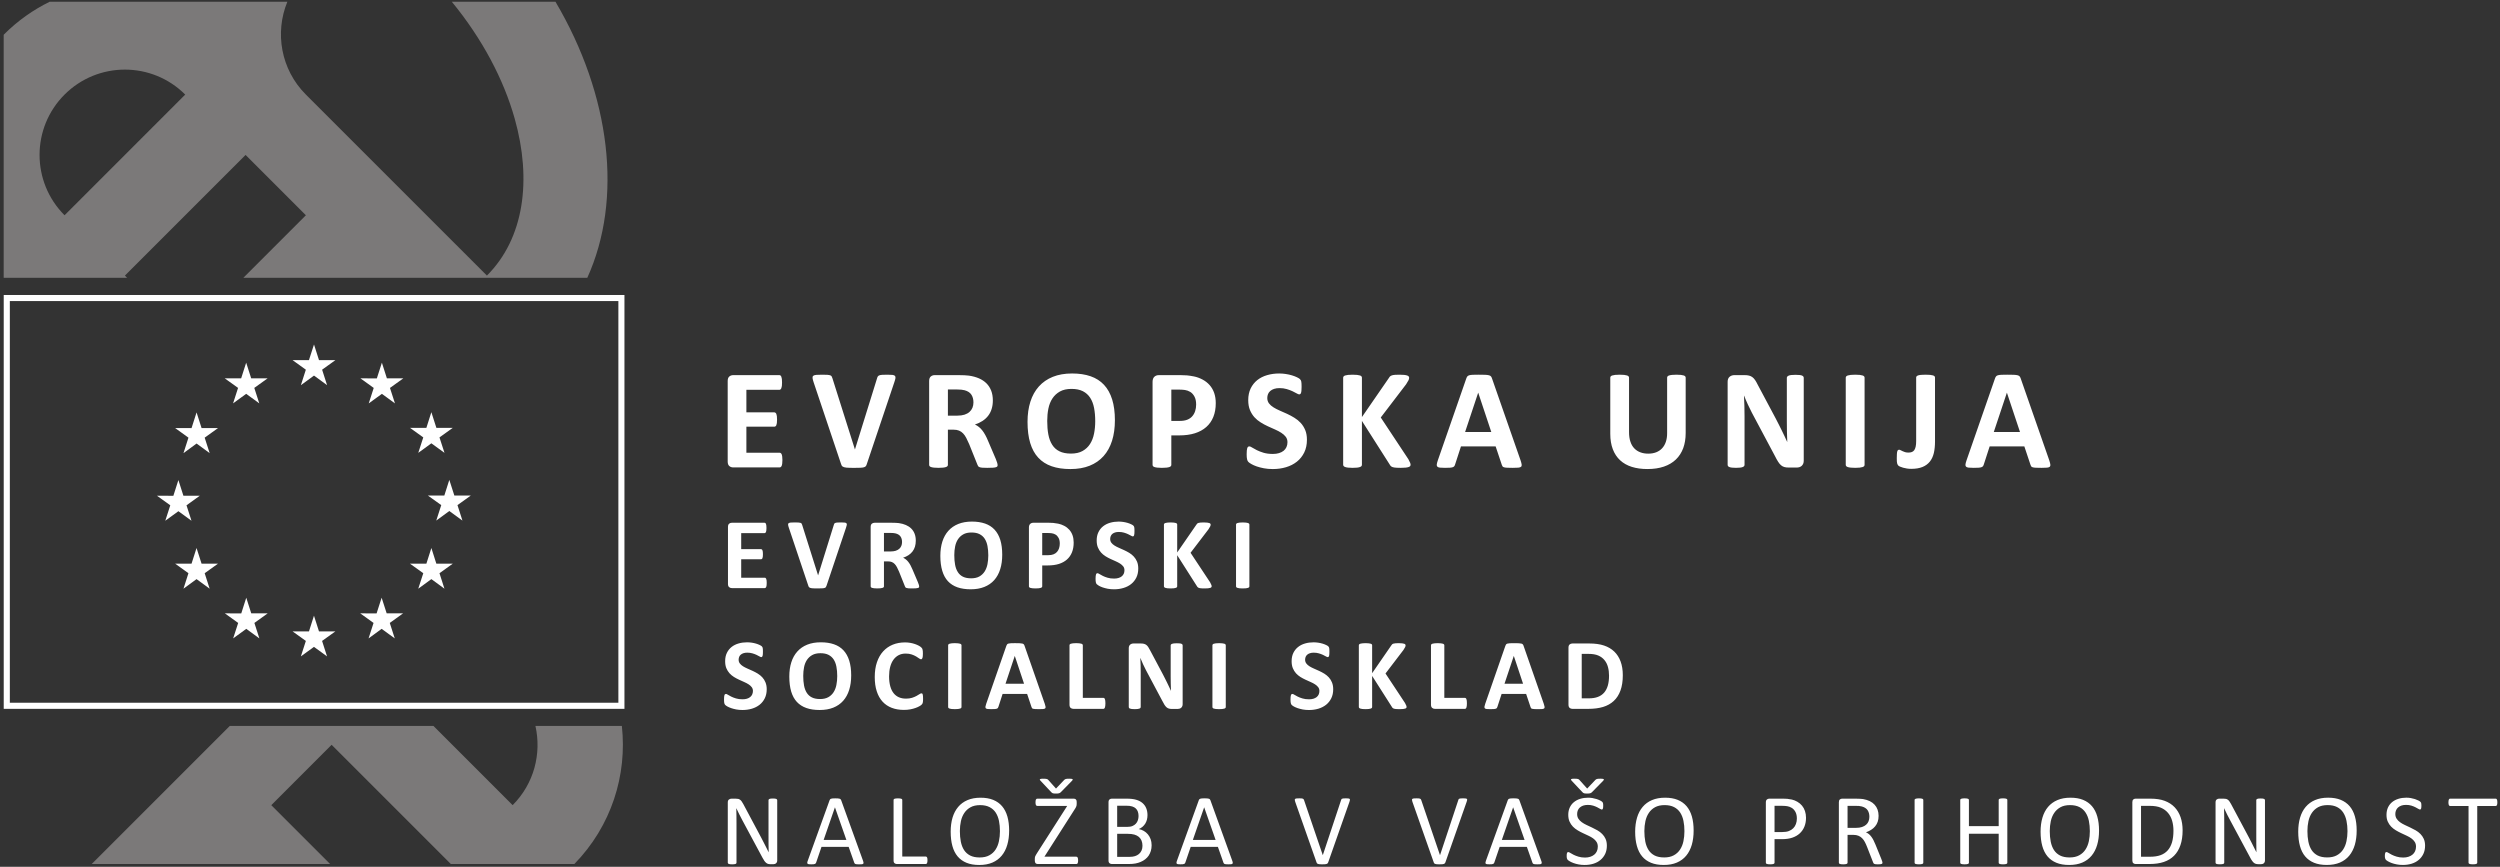 <?xml version="1.0" encoding="UTF-8"?>
<svg xmlns="http://www.w3.org/2000/svg" height="95" viewBox="0 0 72.496 25.135" width="274">
  <rect x="0" y="0" width="72.496" height="25.135" fill="#333333" stroke="none"/>
  <g transform="translate(-63.206 -196.558)">
    <g fill="#fff">
      <path d="m0 0 1.078.787 1.074-.787-.408 1.271 1.092.786h-1.348l-.41 1.285-.416-1.285h-1.346l1.092-.786z" transform="matrix(.353 0 0 -.353 71.931 207.727)"></path>
      <path d="m0 0 1.076.785 1.076-.785-.41 1.271 1.094.785h-1.348l-.412 1.288-.412-1.288h-1.35l1.096-.785z" transform="matrix(.353 0 0 -.353 69.965 208.255)"></path>
      <path d="m0 0-.412-1.289-1.346.002 1.092-.787-.408-1.27 1.074.788 1.076-.788-.41 1.27 1.096.787h-1.35z" transform="matrix(.353 0 0 -.353 68.906 208.517)"></path>
      <path d="m0 0 1.076-.784-.41 1.269 1.092.786h-1.346l-.412 1.288-.412-1.292-1.348.004 1.094-.786-.41-1.269z" transform="matrix(.353 0 0 -.353 68.379 211.382)"></path>
      <path d="m0 0-.412 1.286-.412-1.287-1.346.001 1.092-.785-.408-1.273 1.074.788 1.076-.788-.408 1.273 1.094.785z" transform="matrix(.353 0 0 -.353 69.051 212.903)"></path>
      <path d="m0 0-.41 1.284-.41-1.287-1.348.003 1.094-.787-.412-1.271 1.076.787 1.078-.787-.41 1.271 1.092.787z" transform="matrix(.353 0 0 -.353 70.492 214.344)"></path>
      <path d="m0 0-.412 1.289-.41-1.289h-1.348l1.092-.784-.41-1.27 1.076.783 1.074-.783-.408 1.27 1.094.784z" transform="matrix(.353 0 0 -.353 72.456 214.867)"></path>
      <path d="m0 0-.414 1.284-.414-1.287-1.344.003 1.094-.787-.41-1.271 1.074.787 1.078-.787-.41 1.271 1.094.787z" transform="matrix(.353 0 0 -.353 74.419 214.344)"></path>
      <path d="m0 0-.408 1.286-.41-1.287-1.35.001 1.096-.785-.414-1.273 1.078.788 1.074-.788-.408 1.273 1.094.785z" transform="matrix(.353 0 0 -.353 75.859 212.903)"></path>
      <path d="m0 0h-1.35l-.414 1.288-.41-1.289-1.349.001 1.097-.785-.41-1.271 1.072.786 1.078-.786-.408 1.271z" transform="matrix(.353 0 0 -.353 76.858 210.928)"></path>
      <path d="m0 0 1.076.784 1.078-.784-.412 1.27 1.094.785h-1.348l-.412 1.287-.41-1.29-1.348.003 1.094-.785z" transform="matrix(.353 0 0 -.353 75.335 209.69)"></path>
      <path d="m0 0-.414-1.29-1.348.003 1.092-.787-.41-1.27 1.08.784 1.074-.784-.41 1.27 1.096.787h-1.348z" transform="matrix(.353 0 0 -.353 74.28 207.075)"></path>
    </g>
    <path d="m0 0c-2.738 2.737-2.738 7.176 0 9.913s7.176 2.737 9.912 0zm36.975 7.951c1.431-5.068.771-9.858-2.278-12.907l-14.879 14.877c-2.054 2.061-2.558 5.084-1.515 7.619h-19.524c-1.349-.661-2.615-1.548-3.738-2.67-.014-.015-.025-.03-.041-.045v-19.962h10.139l-.182.18 9.914 9.913 4.955-4.956-5.137-5.137h28.254c2.936 6.464 1.928 14.983-2.615 22.677h-8.515c2.511-3.058 4.257-6.378 5.162-9.589" fill="#7b7979" transform="matrix(.353 0 0 -.353 65.078 202.8)"></path>
    <path d="m0 0h19.582l-4.832 4.833 4.955 4.958 9.791-9.791h10.152c3.047 3.12 4.346 7.307 3.901 11.339h-7.1c.512-2.268-.107-4.74-1.873-6.505l-6.504 6.505h-16.732z" fill="#7b7979" transform="matrix(.353 0 0 -.353 65.866 221.612)"></path>
    <path d="m0 0c0 .019-.006.037-.02.054-.009.016-.029.031-.054.044-.028.011-.063.02-.112.027-.046.005-.101.008-.166.008-.072 0-.13-.003-.177-.008-.045-.007-.082-.016-.108-.027-.029-.013-.049-.028-.06-.044-.012-.017-.018-.035-.018-.054v-2.914c0-.219.002-.446.002-.683.002-.236.006-.465.012-.682h-.006c-.064.13-.129.258-.193.387-.067.129-.133.259-.2.393-.066.133-.136.268-.209.404-.07.138-.146.278-.224.421l-1.258 2.359c-.047.085-.09.157-.131.212-.041.058-.084.102-.129.133-.045.033-.095.056-.15.07-.055.012-.125.019-.207.019h-.352c-.074 0-.142-.022-.205-.069-.064-.047-.096-.126-.096-.238v-4.955c0-.019.008-.038.018-.055.012-.019.031-.032.057-.042.027-.01.062-.019.109-.026.045-.006.102-.009.172-.009s.127.003.174.009c.045.007.08.016.109.026.027.01.047.023.059.042.011.017.017.036.017.055v3.242c0 .205-.002.411-.004.619-.004.207-.007.41-.013.609h.008c.076-.163.156-.331.244-.505.086-.173.173-.338.257-.496l1.641-3.054c.055-.107.108-.197.158-.265.051-.07.1-.124.151-.164.049-.04.103-.069.158-.083.057-.016.121-.024.197-.024h.235c.037 0 .074.006.111.018.037.011.072.028.101.054.03.025.055.056.073.094.019.039.029.086.029.142zm5.254-.009c-.01.03-.025.057-.045.076-.02.022-.047.037-.082.048-.037.012-.084.02-.143.024-.058.004-.13.006-.22.006-.082 0-.151-.002-.205-.006-.053-.004-.098-.012-.133-.024-.033-.011-.061-.025-.078-.045-.018-.019-.034-.045-.043-.074l-1.801-4.989c-.024-.062-.035-.111-.037-.148 0-.038.01-.065.029-.085.022-.019.057-.033.108-.04.052-.006.117-.009.197-.009.078 0 .14.003.189.007.049.006.086.016.112.028.027.012.046.028.06.046.014.017.026.039.035.063l.44 1.291h2.232l.461-1.306c.01-.026.022-.046.035-.063.012-.017.031-.03.059-.039.025-.011.064-.018.115-.022.051-.003.119-.005.205-.005s.154.003.207.007c.051.006.086.019.11.039.021.019.031.046.031.084-.002.038-.014.086-.037.148zm.428-3.262h-1.868l.926 2.676h.004zm6.654-1.528c-.006.039-.014.07-.027.095-.012.022-.028.041-.045.053-.018.012-.039.018-.065.018h-1.926v4.645c0 .022-.005.042-.017.058-.01.017-.029.03-.057.039-.029.01-.064.019-.111.026-.045.007-.104.01-.172.01-.066 0-.123-.003-.17-.01s-.084-.016-.111-.026c-.03-.009-.047-.022-.059-.039-.012-.016-.017-.036-.017-.058v-4.972c0-.108.029-.184.086-.227.056-.042.117-.063.181-.063h2.373c.026 0 .047.006.065.018.017.012.033.032.045.058.013.027.021.059.027.096s.008.084.008.139c0 .054-.002.102-.008.14m6.574 3.451c-.097.336-.242.619-.437.848-.196.228-.438.401-.733.521-.293.119-.638.177-1.033.177-.41 0-.768-.065-1.074-.196-.307-.131-.565-.318-.768-.561-.205-.242-.359-.536-.463-.881-.101-.346-.152-.732-.152-1.155 0-.442.047-.834.141-1.175.093-.339.238-.625.429-.854.194-.23.436-.404.731-.525s.644-.18 1.049-.18c.408 0 .767.065 1.074.196.306.132.562.32.765.565.204.245.358.542.459.89.104.349.155.74.155 1.175s-.049.819-.143 1.155m-.697-2.03c-.055-.262-.147-.49-.277-.687-.129-.199-.301-.355-.514-.471-.213-.117-.475-.175-.787-.175-.317 0-.578.054-.785.159-.209.108-.375.257-.5.448-.125.194-.213.422-.266.688s-.078.556-.078.872c0 .284.027.557.084.815.056.258.152.485.283.678.131.195.301.35.512.466.209.115.469.174.779.174.309 0 .568-.055.777-.162.211-.109.379-.258.506-.45.125-.193.215-.419.27-.681.053-.262.08-.544.08-.849 0-.291-.027-.565-.084-.825m6.469-1.342c-.026.047-.061.072-.108.072h-2.623l2.465 3.859c.039.056.068.103.092.145.025.041.043.081.056.117.014.036.024.071.03.105s.008.074.008.118v.162c0 .088-.022.155-.065.198s-.101.063-.176.063h-2.988c-.027 0-.051-.005-.07-.015-.02-.011-.035-.03-.049-.054-.012-.026-.022-.058-.027-.097-.004-.037-.008-.085-.008-.141 0-.049.004-.092.008-.13.005-.037.015-.068.027-.091.014-.024.029-.041.049-.052.019-.012.043-.017.07-.017h2.449l-2.478-3.876c-.035-.058-.067-.108-.092-.152-.025-.043-.043-.081-.059-.115-.013-.035-.021-.068-.025-.099-.004-.029-.006-.063-.006-.099v-.154c0-.096.022-.168.065-.212.044-.044.103-.065.175-.065h3.172c.024 0 .045.005.063.016.019.01.033.029.047.053.011.026.021.057.027.095.004.036.008.082.008.135 0 .106-.014.184-.037.231m-1.637 5.264c.041.002.076.009.105.018.032.009.059.022.084.038.026.014.049.035.071.059l.925.943c.022.025.038.047.043.069.008.019.004.037-.009.049-.014.012-.041.021-.082.029-.039.007-.092.011-.159.011-.074 0-.136-.002-.187-.004-.049-.003-.09-.009-.123-.018-.031-.008-.059-.019-.082-.035-.024-.015-.045-.033-.065-.056l-.664-.698-.638.715c-.018.014-.034.027-.051.042-.016.014-.039.023-.07.03-.03.007-.071.013-.122.018-.048.004-.115.006-.197.006-.062 0-.111-.003-.15-.009-.039-.005-.067-.015-.082-.027-.018-.012-.024-.03-.018-.049.006-.022.022-.045.047-.073l.887-.943c.025-.024.049-.046.068-.061.022-.017.047-.03.074-.038.03-.008.065-.014.104-.016.037-.003.086-.004.144-.004.059 0 .108.001.147.004m7.631-3.752c-.057.151-.131.284-.227.397-.095.115-.207.207-.334.281s-.265.124-.412.152c.117.05.221.112.311.19.088.078.164.166.224.263.059.099.104.206.135.322.029.117.045.239.045.366 0 .213-.035.404-.105.573-.069.169-.172.31-.309.427s-.307.205-.512.265c-.205.062-.469.091-.789.091h-1.221c-.062 0-.123-.02-.179-.063-.057-.043-.086-.119-.086-.226v-4.79c0-.108.029-.184.086-.227.056-.042.117-.063.179-.063h1.405c.201 0 .381.014.537.043.156.028.303.072.439.131.137.057.26.13.369.216.11.086.204.184.282.298.076.114.136.242.179.384.043.143.065.299.065.468 0 .182-.028.35-.082.502m-1.045 1.562c-.035-.11-.088-.205-.164-.287-.074-.082-.168-.146-.281-.194-.114-.05-.262-.073-.446-.073h-.812v1.739h.736c.205 0 .369-.019.494-.059.123-.039.225-.094.301-.168.078-.073.135-.162.17-.267.037-.106.055-.223.055-.353 0-.117-.018-.228-.053-.338m.297-2.5c-.053-.115-.125-.208-.217-.286-.092-.076-.199-.132-.322-.172-.121-.039-.264-.057-.426-.057h-1.035v1.892h.853c.223 0 .408-.021.557-.064.146-.043.269-.105.369-.188.098-.083.172-.186.223-.308.05-.121.076-.264.076-.423 0-.149-.026-.281-.078-.394m5.658 4.137c-.012.03-.027.057-.045.076-.021.022-.047.037-.084.048-.035.012-.082.02-.143.024-.056.004-.13.006-.218.006-.082 0-.153-.002-.205-.006-.055-.004-.098-.012-.133-.024-.035-.011-.061-.025-.08-.045-.018-.019-.032-.045-.043-.074l-1.801-4.989c-.023-.062-.033-.111-.035-.148-.002-.038.008-.065.029-.085.02-.019.057-.033.108-.04.05-.006.117-.009.197-.009.078 0 .14.003.189.007.049.006.086.016.112.028.027.012.046.028.06.046.014.017.024.039.033.063l.44 1.291h2.234l.459-1.306c.012-.026.024-.046.037-.063.012-.017.03-.03.057-.039.027-.011.064-.018.117-.022.051-.003.119-.005.205-.005s.153.003.205.007c.051.006.088.019.11.039.023.019.033.046.031.084s-.012.086-.035.148zm.428-3.262h-1.869l.927 2.676h.004zm10.996 3.133c.021.062.035.111.039.148.004.038-.004.065-.022.085-.017.019-.05.033-.101.04-.049.007-.117.01-.203.01-.084 0-.149-.002-.2-.006-.05-.004-.087-.012-.115-.024-.029-.011-.049-.025-.058-.045-.012-.019-.022-.045-.03-.074l-1.498-4.513h-.006l-1.539 4.521c-.009.027-.021.051-.035.068-.012.019-.031.032-.056.043-.024.012-.059.02-.106.024-.045.004-.107.006-.184.006-.093 0-.169-.003-.224-.008-.055-.006-.096-.019-.121-.037-.026-.02-.035-.048-.035-.085.002-.038.013-.087.035-.149l1.756-4.988c.007-.023.017-.04.027-.057.01-.014.023-.027.039-.039.018-.011.037-.019.061-.026.023-.007.05-.014.086-.02.033-.005.072-.008.117-.009.047-.001.099-.002.16-.002.08 0 .146.002.201.005.055.004.098.012.133.024.035.011.06.025.082.046.017.018.033.044.045.074zm9.627 0c.023.062.037.111.041.148.004.038-.004.065-.022.085-.017.019-.052.033-.101.04-.051.007-.117.01-.203.01-.084 0-.151-.002-.2-.006-.05-.004-.089-.012-.117-.024-.027-.011-.047-.025-.058-.045-.01-.019-.02-.045-.028-.074l-1.498-4.513h-.006l-1.539 4.521c-.011.027-.023.051-.035.068-.014.019-.031.032-.057.043-.023.012-.058.02-.105.024-.045.004-.107.006-.186.006-.093 0-.168-.003-.222-.008-.055-.006-.096-.019-.121-.037-.026-.02-.037-.048-.035-.085.001-.038.013-.087.035-.149l1.756-4.988c.007-.023.017-.04.027-.057.01-.014.021-.027.039-.039.016-.011.037-.019.061-.026.023-.007.052-.014.083-.02.034-.005.075-.008.12-.009s.099-.002.16-.002c.08 0 .146.002.201.005.053.004.098.012.133.024.035.011.06.025.08.046.019.018.035.044.047.074zm4.33.129c-.01.03-.026.057-.045.076-.02.022-.047.037-.084.048-.035.012-.082.02-.141.024-.058.004-.131.006-.22.006-.082 0-.151-.002-.206-.006-.052-.004-.097-.012-.132-.024-.035-.011-.061-.025-.078-.045-.018-.019-.034-.045-.045-.074l-1.801-4.989c-.022-.062-.033-.111-.035-.148 0-.038.008-.065.029-.085.021-.019.057-.033.107-.04.053-.006.118-.009.198-.009.078 0 .14.003.189.007.049.006.086.016.111.028.028.012.047.028.061.046.014.017.025.039.033.063l.44 1.291h2.234l.461-1.306c.01-.026.021-.046.035-.063.012-.017.031-.03.057-.039.027-.011.066-.018.117-.022.051-.003.119-.005.205-.005s.154.003.205.007c.053.006.088.019.109.039.024.019.034.046.032.084 0 .038-.012.086-.035.148zm.428-3.262h-1.868l.926 2.676h.004zm6.656.081c-.071.157-.164.292-.28.407-.113.115-.244.215-.39.299-.149.084-.297.162-.449.232-.153.07-.301.141-.448.21-.146.068-.277.145-.392.228s-.207.178-.278.287c-.068.108-.101.236-.101.385 0 .103.017.2.053.29.037.091.089.17.162.238.072.065.164.119.273.16.112.04.24.059.391.059.16 0 .304-.019.433-.059.129-.041.241-.085.334-.133.094-.05.174-.093.239-.132.066-.039.113-.057.144-.057.02 0 .035.005.051.018s.027.031.035.059c.01.025.016.057.02.096.004.04.006.083.006.133 0 .054-.002.096-.004.129-.004.033-.008.062-.012.085-.006.024-.014.044-.022.059-.007.014-.025.036-.052.061-.026.027-.08.062-.164.105-.082.043-.178.081-.284.116-.107.034-.22.061-.341.083-.12.02-.241.03-.358.03-.232 0-.449-.03-.65-.093-.201-.061-.373-.153-.518-.271-.146-.119-.26-.267-.342-.442-.082-.176-.123-.376-.123-.6 0-.219.037-.406.108-.563.07-.157.162-.292.275-.409.113-.115.242-.216.387-.302.142-.086.291-.164.443-.235.153-.07.301-.139.446-.208.146-.067.275-.141.388-.223.114-.082.205-.176.274-.285.07-.107.105-.237.105-.39 0-.142-.025-.268-.076-.377-.049-.112-.121-.204-.213-.28-.094-.077-.203-.135-.332-.177-.129-.041-.271-.063-.426-.063-.205 0-.384.025-.541.074-.156.047-.289.099-.4.155-.111.055-.201.106-.274.154-.068.047-.125.069-.164.069-.021 0-.041-.003-.056-.013-.016-.01-.032-.028-.041-.052-.012-.025-.02-.058-.026-.099-.006-.04-.007-.089-.007-.15 0-.086.005-.154.021-.205.016-.053.039-.095.07-.127.034-.033.09-.073.172-.12.082-.048.182-.093.303-.138.119-.045.256-.081.41-.111.152-.031.32-.046.5-.046.258 0 .498.035.721.103.222.07.416.172.58.31.166.137.293.303.387.5.091.195.138.421.138.672 0 .213-.035.397-.105.554m-1.371 3.734c.039.002.074.009.105.018.029.009.059.022.084.038.024.014.047.035.069.059l.927.943c.022.025.035.047.043.069.006.019.004.037-.012.049-.013.012-.041.021-.08.029-.041.007-.093.011-.16.011-.074 0-.136-.002-.187-.004-.049-.003-.09-.009-.121-.018-.034-.008-.061-.019-.084-.035-.024-.015-.045-.033-.063-.056l-.664-.698-.641.715c-.015.014-.033.027-.048.042-.018.014-.041.023-.073.03-.029.007-.07.013-.119.018-.051.004-.117.006-.199.006-.062 0-.111-.003-.15-.009-.039-.005-.065-.015-.082-.027-.018-.012-.022-.03-.018-.049.006-.022.022-.045.047-.073l.887-.943c.025-.024.048-.046.07-.061.019-.017.045-.03.074-.038.028-.008.063-.014.102-.016.039-.003.086-.004.144-.004.059 0 .108.001.149.004m8.461-1.892c-.096.336-.243.619-.436.848-.195.228-.439.401-.732.521-.295.119-.639.177-1.035.177-.409 0-.768-.065-1.075-.196-.306-.131-.562-.318-.767-.561-.205-.242-.36-.536-.461-.881-.102-.346-.155-.732-.155-1.155 0-.442.047-.834.143-1.175.094-.339.236-.625.43-.854.191-.23.435-.404.73-.525s.643-.18 1.047-.18c.41 0 .768.065 1.074.196.309.132.565.32.768.565s.355.542.459.89c.101.349.152.74.152 1.175s-.047.819-.142 1.155m-.696-2.03c-.054-.262-.148-.49-.277-.687-.131-.199-.301-.355-.516-.471-.213-.117-.474-.175-.785-.175-.316 0-.578.054-.787.159-.207.108-.375.257-.498.448-.125.194-.213.422-.268.688-.05.266-.078.556-.078.872 0 .284.03.557.086.815.057.258.151.485.282.678.13.195.3.35.511.466.211.115.471.174.78.174.31 0 .57-.055.779-.162.211-.109.379-.258.504-.45.125-.193.215-.419.269-.681.055-.262.08-.544.08-.849 0-.291-.027-.565-.082-.825m9.985 2.479c-.055.168-.137.315-.242.442-.106.128-.233.234-.383.321-.153.087-.299.148-.446.18-.144.03-.271.052-.377.061-.107.009-.218.014-.334.014h-1.15c-.072 0-.137-.022-.195-.069-.057-.047-.086-.126-.086-.238v-4.955c0-.022.004-.042.015-.057.012-.018.032-.03.059-.04s.064-.019.109-.026c.045-.006.104-.009.174-.009.069 0 .125.003.172.009.045.007.082.016.108.026.025.01.044.022.058.04.012.015.018.035.018.057v1.935h.611c.332 0 .617.041.855.124.241.083.442.2.608.353.164.152.291.335.379.551.088.217.133.458.133.727 0 .202-.03.387-.086.554m-.741-1.058c-.048-.138-.123-.255-.22-.354-.096-.097-.215-.174-.36-.229-.14-.056-.32-.083-.535-.083h-.644v2.153h.66c.121 0 .248-.009.375-.028.129-.02.254-.065.375-.138.119-.071.221-.18.303-.327.08-.147.121-.329.121-.549 0-.16-.024-.308-.075-.445m7.09-3.093c-.011.04-.035.111-.074.21l-.482 1.184c-.055.135-.112.257-.166.365-.055.107-.114.203-.176.285-.063.083-.129.154-.201.215-.073.059-.153.107-.241.146.157.055.301.124.428.205.127.08.237.174.326.284.092.108.162.234.211.378.049.141.073.302.073.483 0 .185-.028.355-.082.509-.053.152-.135.289-.243.408-.107.118-.24.217-.4.295-.158.076-.342.134-.549.17-.072.008-.154.016-.244.022-.09.007-.201.01-.338.01h-1.141c-.064 0-.125-.02-.181-.063-.057-.043-.084-.119-.084-.226v-4.973c0-.022.004-.042.015-.057.012-.018.032-.03.059-.04s.065-.019.109-.026c.045-.006.104-.009.172-.009.071 0 .129.003.174.009.045.007.082.016.108.026.025.01.044.022.058.04.012.015.018.035.018.057v2.288h.476c.164 0 .305-.026.42-.074.117-.049.219-.115.303-.203.086-.088.16-.19.223-.311.062-.12.123-.252.179-.397l.494-1.265c.012-.034.026-.061.04-.083.015-.022.037-.04.066-.052.025-.012.062-.022.109-.028.045-.004.104-.007.176-.007.084 0 .149.003.199.007.051.006.09.015.116.026.029.011.046.024.054.042.01.015.014.035.014.057 0 .023-.006.053-.018.093m-1.123 3.319c-.041-.111-.109-.207-.201-.289-.09-.082-.205-.144-.342-.19-.136-.047-.3-.069-.488-.069h-.697v1.809h.601c.143 0 .256-.004.344-.011.086-.009.164-.023.234-.042.221-.064.379-.168.473-.313.094-.146.141-.323.141-.534 0-.13-.022-.25-.065-.361m4.494 1.743c0 .022-.005.042-.015.058-.012.017-.031.03-.059.039-.027.01-.064.019-.111.026-.045.007-.104.01-.172.01-.063 0-.117-.003-.164-.01-.045-.007-.082-.016-.111-.026-.03-.009-.051-.022-.063-.039-.014-.016-.019-.036-.019-.058v-5.155c0-.022.005-.042.017-.057.012-.018.029-.03.059-.04.027-.01.064-.019.111-.026.047-.006.104-.009.17-.009.068 0 .127.003.172.009.047.007.084.016.111.026.028.01.047.022.059.04.01.015.015.035.015.057zm6.903 0c0 .022-.006.042-.016.058-.012.017-.031.03-.058.039-.028.01-.065.019-.11.026s-.101.01-.168.01c-.072 0-.131-.003-.176-.01-.043-.007-.08-.016-.107-.026-.027-.009-.047-.022-.059-.039-.009-.016-.015-.036-.015-.058v-2.15h-2.446v2.15c0 .022-.005.042-.015.058-.012.017-.031.03-.059.039-.027.01-.064.019-.109.026-.047.007-.104.01-.172.01s-.123-.003-.17-.01-.086-.016-.113-.026c-.028-.009-.047-.022-.059-.039-.012-.016-.015-.036-.015-.058v-5.155c0-.022.003-.042.015-.057.012-.018.031-.03.059-.04.027-.01.066-.019.113-.026.047-.006.102-.009.17-.009s.125.003.172.009c.045.007.082.016.109.026.028.01.047.022.059.04.01.015.015.035.015.057v2.382h2.446v-2.382c0-.022.006-.042.015-.057.012-.018.032-.03.059-.04s.064-.019.107-.026c.045-.006.104-.009.176-.009.067 0 .123.003.168.009.045.007.082.016.11.026.027.01.046.022.058.04.01.015.016.035.016.057zm7.39-1.36c-.095.336-.24.619-.435.848-.195.228-.44.401-.733.521-.293.119-.636.177-1.033.177-.41 0-.767-.065-1.074-.196-.309-.131-.564-.318-.77-.561-.205-.242-.357-.536-.46-.881-.102-.346-.153-.732-.153-1.155 0-.442.047-.834.141-1.175.094-.339.238-.625.429-.854.194-.23.436-.404.731-.525s.644-.18 1.049-.18c.408 0 .767.065 1.074.196.307.132.562.32.766.565.203.245.357.542.459.89.103.349.154.74.154 1.175s-.049.819-.145 1.155m-.693-2.03c-.057-.262-.148-.49-.279-.687-.129-.199-.301-.355-.514-.471-.213-.117-.477-.175-.787-.175-.316 0-.578.054-.785.159-.209.108-.375.257-.5.448-.125.194-.213.422-.266.688s-.078.556-.078.872c0 .284.027.557.084.815s.15.485.283.678c.131.195.301.35.512.466.209.115.469.174.779.174.309 0 .569-.055.78-.162.209-.109.376-.258.501-.45.127-.193.217-.419.272-.681.053-.262.08-.544.08-.849 0-.291-.027-.565-.082-.825m7.535 1.979c-.113.321-.277.593-.494.82-.217.225-.486.397-.809.518-.32.121-.712.18-1.177.18h-1.217c-.063 0-.123-.02-.18-.063-.056-.043-.084-.119-.084-.226v-4.79c0-.108.028-.184.084-.227.057-.042.117-.063.18-.063h1.139c.459 0 .855.056 1.187.17.332.112.611.283.84.512.226.228.4.515.519.864.12.347.18.753.18 1.218 0 .404-.057.765-.168 1.087m-.701-2.066c-.08-.266-.197-.488-.355-.666-.159-.177-.354-.307-.59-.393-.237-.086-.524-.129-.868-.129h-.734v4.179h.727c.371 0 .674-.05.908-.153.236-.102.43-.245.584-.428.154-.182.265-.398.338-.649.072-.25.107-.522.107-.812 0-.365-.039-.681-.117-.949m7.635 3.465c0 .019-.006.037-.018.054-.012.016-.031.031-.056.044-.026.011-.063.02-.11.027-.047.005-.103.008-.166.008-.074 0-.133-.003-.178-.008-.046-.007-.082-.016-.109-.027-.029-.013-.047-.028-.061-.044-.011-.017-.015-.035-.015-.054v-2.914c0-.219 0-.446.002-.683 0-.236.004-.465.01-.682h-.004c-.065.13-.129.258-.196.387-.064.129-.13.259-.197.393-.068.133-.139.268-.209.404-.072.138-.148.278-.224.421l-1.26 2.359c-.047.085-.09.157-.131.212-.041.058-.084.102-.129.133-.043.033-.094.056-.15.07-.055.012-.125.019-.207.019h-.352c-.074 0-.143-.022-.205-.069-.063-.047-.094-.126-.094-.238v-4.955c0-.019.006-.038.018-.055.01-.019.029-.032.056-.042.026-.01.063-.019.108-.026.045-.006.101-.009.172-.009.07 0 .129.003.174.009.044.007.082.016.109.026s.047.023.058.042c.012.017.018.036.018.055v3.242c0 .205 0 .411-.004.619-.002.207-.008.41-.012.609h.008c.074-.163.156-.331.242-.505.088-.173.174-.338.26-.496l1.639-3.054c.055-.107.109-.197.16-.265.049-.07.1-.124.148-.164.051-.04.104-.069.161-.083.054-.016.121-.024.195-.024h.234c.037 0 .075.006.114.018.037.011.07.028.101.054.029.025.053.056.07.094.02.039.03.086.03.142zm7.39-1.348c-.095.336-.24.619-.435.848-.195.228-.44.401-.733.521-.295.119-.638.177-1.033.177-.41 0-.769-.065-1.076-.196s-.562-.318-.768-.561c-.205-.242-.357-.536-.46-.881-.102-.346-.153-.732-.153-1.155 0-.442.047-.834.141-1.175.094-.339.236-.625.429-.854.192-.23.436-.404.731-.525s.643-.18 1.047-.18c.41 0 .767.065 1.076.196.307.132.563.32.766.565s.355.542.459.89c.101.349.152.74.152 1.175s-.047.819-.143 1.155m-.695-2.03c-.055-.262-.148-.49-.277-.687-.131-.199-.301-.355-.514-.471-.213-.117-.477-.175-.787-.175-.316 0-.578.054-.787.159-.209.108-.375.257-.498.448-.125.194-.213.422-.266.688s-.078.556-.078.872c0 .284.027.557.084.815s.15.485.281.678c.133.195.303.35.512.466.211.115.471.174.781.174.309 0 .569-.055.778-.162.211-.109.378-.258.503-.45.125-.193.215-.419.27-.681s.082-.544.082-.849c0-.291-.029-.565-.084-.825m6.354.188c-.073.157-.164.292-.278.407-.115.115-.246.215-.392.299-.147.084-.297.162-.45.232-.152.07-.3.141-.447.21-.148.068-.277.145-.392.228-.116.083-.207.178-.276.287-.07.108-.105.236-.105.385 0 .103.017.2.054.29.036.091.09.17.163.238.072.065.162.119.273.16.109.04.242.059.391.059.16 0 .304-.019.433-.059.129-.041.24-.085.334-.133.094-.05.174-.093.238-.132.065-.039.114-.057.145-.057.018 0 .035.005.051.018.015.013.027.031.035.059.008.025.014.057.018.096.005.04.007.083.007.133 0 .054-.002.096-.006.129-.001.033-.005.062-.011.085-.006.024-.012.044-.02.059-.01.014-.025.036-.053.061-.025.027-.082.062-.164.105-.084.043-.177.081-.283.116-.107.034-.22.061-.342.083-.121.02-.238.03-.357.03-.234 0-.449-.03-.65-.093-.202-.061-.373-.153-.52-.271-.144-.119-.258-.267-.34-.442-.08-.176-.121-.376-.121-.6 0-.219.033-.406.106-.563.07-.157.162-.292.275-.409.113-.115.242-.216.387-.302.142-.086.291-.164.443-.235.152-.07.301-.139.445-.208.147-.067.276-.141.389-.223s.205-.176.273-.285c.071-.107.106-.237.106-.39 0-.142-.025-.268-.076-.377-.049-.112-.121-.204-.213-.28-.094-.077-.203-.135-.332-.177-.129-.041-.272-.063-.426-.063-.205 0-.387.025-.541.074-.156.047-.291.099-.4.155-.112.055-.203.106-.272.154-.072.047-.127.069-.164.069-.023 0-.043-.003-.058-.013-.018-.01-.032-.028-.043-.052-.01-.025-.018-.058-.024-.099-.006-.04-.01-.089-.01-.15 0-.086.008-.154.024-.205.015-.053.039-.095.07-.127.031-.033.09-.073.17-.12.082-.048.184-.093.303-.138.121-.045.258-.081.412-.111.154-.031.32-.046.5-.046.258 0 .498.035.721.103.222.07.416.172.58.31.164.137.293.303.386.5.092.195.139.421.139.672 0 .213-.035.397-.105.554m6.033 3.141c-.006.04-.014.073-.028.099-.011.024-.027.043-.044.054-.018.01-.04.015-.061.015h-3.736c-.022 0-.041-.005-.059-.015-.019-.011-.033-.03-.045-.054-.012-.026-.019-.059-.027-.099-.006-.039-.01-.086-.01-.139 0-.051.004-.097.01-.136.008-.039.015-.071.027-.093.012-.024.026-.041.045-.053.018-.01.037-.016.059-.016h1.511v-4.657c0-.022.006-.042.016-.057.012-.018.031-.03.059-.04.027-.01.064-.019.113-.026.047-.006.101-.009.17-.009.068 0 .125.003.172.009.045.007.082.016.109.026s.047.022.059.04c.009.015.017.035.017.057v4.657h1.51c.021 0 .043.006.061.016.017.012.033.029.044.053.014.022.022.054.028.093s.008.085.008.136c0 .053-.002.1-.008.139" fill="#fff" transform="matrix(.353 0 0 -.353 85.744 219.76)"></path>
    <path d="m0 0c-.064.159-.152.297-.26.415-.109.118-.232.219-.371.304-.137.084-.279.159-.422.225-.144.068-.285.13-.424.189-.138.06-.261.123-.371.191-.109.069-.197.146-.261.233-.067.088-.098.19-.098.309 0 .08.016.156.043.229.029.071.074.133.133.184.06.051.135.091.222.12.088.03.194.044.311.044.152 0 .293-.019.42-.056s.238-.078.336-.124c.097-.047.179-.089.244-.128.066-.037.115-.058.146-.058.032 0 .055.009.073.026.017.016.031.043.041.079.009.035.017.082.021.136.004.055.006.123.006.203 0 .073-.002.132-.004.181-.004.048-.008.088-.014.12-.007.032-.017.058-.025.077-.01.019-.029.043-.057.072-.027.026-.084.061-.169.102-.086.042-.184.079-.295.113-.112.034-.231.059-.358.079-.127.019-.254.028-.381.028-.246 0-.48-.03-.699-.095-.221-.064-.412-.16-.574-.289-.16-.128-.291-.29-.385-.485-.096-.195-.142-.421-.142-.679 0-.224.033-.416.097-.577.069-.16.154-.299.26-.417.107-.117.228-.218.363-.303.137-.084.276-.16.42-.225.145-.067.283-.129.418-.19.137-.058.258-.123.365-.191.106-.068.194-.145.258-.232.067-.087.102-.192.102-.313 0-.106-.022-.2-.061-.287-.037-.086-.094-.157-.168-.216-.072-.058-.162-.103-.265-.135-.108-.031-.225-.047-.358-.047-.203 0-.381.023-.535.069-.152.046-.285.095-.395.151-.111.056-.201.106-.273.151-.068.046-.125.07-.164.07-.025 0-.051-.009-.07-.024-.022-.014-.039-.041-.051-.077-.014-.036-.022-.083-.027-.14-.006-.059-.008-.13-.008-.216 0-.127.008-.226.021-.293.016-.068.041-.119.078-.156.036-.036.094-.078.176-.125.082-.046.184-.091.307-.134.119-.042.261-.079.42-.111.158-.03.332-.045.517-.045.274 0 .532.037.772.108.24.072.451.18.631.321.179.144.322.321.427.534.104.213.159.46.159.743 0 .215-.036.403-.102.562m6.881 1.785c-.106.341-.264.624-.473.848-.209.225-.469.391-.781.498-.311.108-.67.162-1.076.162-.426 0-.801-.064-1.123-.194-.323-.13-.594-.318-.811-.561-.219-.244-.385-.539-.494-.886-.111-.346-.166-.738-.166-1.173 0-.473.053-.881.154-1.228.104-.346.26-.631.467-.855.209-.224.467-.391.779-.5.311-.11.676-.164 1.094-.164.422 0 .795.064 1.119.193.323.129.592.315.811.56s.383.543.494.895c.111.351.166.749.166 1.195 0 .465-.053.868-.16 1.21m-1.055-1.997c-.045-.227-.123-.428-.234-.599-.11-.171-.256-.308-.436-.407-.179-.099-.404-.15-.672-.15-.269 0-.492.044-.668.132-.177.087-.318.214-.423.38-.106.166-.18.365-.225.599-.045.234-.066.497-.066.79 0 .252.023.491.068.716.045.227.123.423.234.592.112.168.256.304.436.404.181.102.404.152.674.152.265 0 .486-.044.664-.134.176-.091.318-.218.426-.383.105-.165.181-.361.224-.593.045-.23.067-.488.067-.769 0-.259-.022-.5-.069-.73m7.113-.909c-.005.06-.013.106-.025.14s-.023.055-.041.066c-.018.012-.039.017-.066.017-.036 0-.086-.023-.153-.067-.064-.044-.148-.094-.248-.148-.101-.057-.222-.107-.363-.153s-.309-.068-.502-.068c-.213 0-.404.036-.576.11-.17.074-.315.184-.436.334-.119.149-.213.339-.277.571-.064.23-.098.505-.098.819 0 .288.032.547.092.776.061.23.15.426.268.588.117.161.259.286.427.373.166.087.358.131.571.131.193 0 .359-.023.5-.073.138-.048.259-.102.361-.162.102-.059.184-.112.246-.161.065-.049.117-.073.158-.073.026 0 .047.008.067.025.019.016.035.043.051.079.013.036.021.083.027.142.006.057.01.127.01.21 0 .079-.002.143-.006.195-.006.054-.012.099-.02.138s-.019.07-.033.095c-.014.026-.039.056-.078.093-.035.038-.102.083-.195.136-.096.052-.202.098-.319.138s-.246.074-.383.098c-.138.025-.283.037-.433.037-.367 0-.703-.061-1.01-.186-.305-.124-.568-.308-.787-.549-.219-.239-.389-.537-.51-.892-.121-.353-.181-.759-.181-1.216 0-.448.054-.84.166-1.178.109-.338.269-.619.476-.845s.459-.395.754-.509c.297-.113.629-.17.998-.17.188 0 .363.015.525.046.161.03.305.068.43.114.127.046.235.093.32.143.088.051.147.091.176.123.032.031.053.061.069.085.011.025.023.055.031.089.01.034.016.076.019.124.004.05.006.108.006.178 0 .098-.002.178-.008.237m3.165 4.169c0 .028-.01.054-.028.075-.017.023-.049.04-.09.055-.041.013-.095.024-.166.032-.07.01-.158.014-.265.014-.106 0-.192-.004-.262-.014-.068-.008-.125-.019-.168-.032-.043-.015-.072-.032-.092-.055-.017-.021-.027-.047-.027-.075v-5.07c0-.029.01-.054.027-.076.02-.022.049-.04.09-.053.041-.015.098-.026.168-.034.07-.007.158-.012.264-.012.107 0 .195.005.265.012.071.008.125.019.166.034.041.013.073.031.09.053.018.022.028.047.028.076zm5.183-.053c-.016.052-.037.094-.06.124-.024.03-.063.053-.116.069-.054.015-.129.024-.226.029-.098.005-.227.007-.391.007-.14 0-.254-.002-.34-.007s-.152-.014-.201-.029c-.049-.016-.084-.038-.105-.067-.024-.029-.041-.066-.059-.114l-1.656-4.765c-.033-.096-.055-.174-.063-.232-.007-.058.002-.103.03-.135.027-.031.078-.052.148-.06.072-.007.172-.012.299-.012.119 0 .217.003.289.009.074.004.131.015.17.03.041.015.07.036.088.062.017.027.033.059.045.098l.34 1.051h2.015l.361-1.079c.012-.037.026-.066.043-.089.016-.022.045-.038.086-.052.041-.012.102-.02.18-.023.08-.005.19-.007.33-.007.137 0 .242.004.32.01.079.007.131.025.163.054.029.029.041.072.033.13-.008.06-.03.137-.063.237zm-.045-3.104h-1.523l.76 2.282h.003zm6.672-1.398c-.006.057-.018.104-.031.137-.014.035-.031.06-.053.075-.019.016-.045.024-.07.024h-1.69v4.319c0 .028-.009.054-.027.075-.018.023-.049.04-.09.055-.041.013-.098.024-.166.032-.068.01-.158.014-.266.014-.105 0-.193-.004-.263-.014-.07-.008-.127-.019-.168-.032-.041-.015-.07-.032-.09-.055-.018-.021-.025-.047-.025-.075v-4.876c0-.122.029-.21.091-.264.063-.054.139-.081.231-.081h2.463c.025 0 .051.009.07.026.022.016.039.043.053.081.013.037.025.084.031.14.006.057.012.127.012.21s-.006.153-.012.209m6.357 4.543c0 .028-.005.053-.021.075-.014.022-.037.041-.072.058-.033.017-.082.028-.147.035-.064.007-.142.01-.238.01-.098 0-.18-.003-.244-.01-.063-.007-.113-.018-.153-.035-.039-.017-.068-.036-.083-.058-.018-.022-.026-.047-.026-.075v-2.518c0-.192.002-.393.006-.603s.012-.412.02-.605h-.004c-.049.11-.102.22-.155.332-.05.11-.105.222-.162.337-.054.116-.111.23-.172.345-.058.115-.119.232-.179.35l-1.045 1.965c-.055.106-.106.197-.155.27-.05.074-.103.131-.16.173-.056.041-.121.071-.193.089s-.16.027-.266.027h-.586c-.109 0-.203-.033-.279-.097-.076-.066-.113-.163-.113-.292v-4.828c0-.028.006-.052.019-.075.014-.022.039-.041.076-.055.036-.016.084-.028.149-.036.064-.007.144-.012.24-.012.1 0 .182.005.246.012.063.008.114.02.151.036.037.014.064.033.08.055.013.023.021.047.021.075v2.81c0 .21-.002.414-.008.612-.005.199-.013.396-.025.595h.01c.062-.163.135-.331.215-.504s.16-.334.236-.482l1.336-2.512c.07-.139.133-.251.187-.339.055-.087.114-.156.172-.207.061-.051.125-.087.196-.105.07-.02.154-.03.251-.03h.465c.051 0 .104.008.155.023.052.015.095.039.132.072.04.034.067.075.09.125.024.05.033.107.033.17zm3.542.012c0 .028-.008.054-.028.075-.017.023-.047.04-.088.055-.043.013-.097.024-.168.032-.068.01-.156.014-.263.014-.106 0-.194-.004-.264-.014-.068-.008-.125-.019-.168-.032-.043-.015-.072-.032-.09-.055-.017-.021-.027-.047-.027-.075v-5.07c0-.029.01-.054.027-.076.018-.022.047-.04.088-.053.043-.015.1-.026.168-.034.072-.007.16-.012.266-.012.107 0 .195.005.263.012.071.008.125.019.168.034.041.013.071.031.088.053.02.022.028.047.028.076zm8.724-3.048c-.064.159-.152.297-.26.415-.109.118-.232.219-.369.304-.138.084-.281.159-.424.225-.144.068-.285.13-.423.189-.139.06-.262.123-.372.191-.109.069-.197.146-.261.233-.065.088-.098.19-.098.309 0 .08.016.156.043.229.029.071.074.133.133.184.06.051.135.091.223.12.087.03.191.044.31.044.152 0 .293-.019.42-.056s.24-.078.336-.124c.098-.047.18-.089.244-.128.068-.037.115-.058.147-.058.029 0 .054.009.072.026.017.016.031.043.043.079.01.035.015.082.019.136.004.055.006.123.006.203 0 .073-.002.132-.004.181-.002.048-.008.088-.013.12-.008.032-.016.058-.026.077s-.029.043-.056.072c-.028.026-.084.061-.17.102-.086.042-.184.079-.295.113-.11.034-.229.059-.358.079-.127.019-.254.028-.381.028-.246 0-.48-.03-.699-.095-.22-.064-.412-.16-.572-.289-.162-.128-.291-.29-.387-.485-.095-.195-.142-.421-.142-.679 0-.224.033-.416.099-.577.067-.16.153-.299.258-.417.108-.117.229-.218.363-.303.137-.084.278-.16.42-.225.145-.067.283-.129.42-.19.135-.058.256-.123.363-.191.106-.068.192-.145.258-.232.069-.087.1-.192.1-.313 0-.106-.018-.2-.057-.287-.039-.086-.095-.157-.168-.216-.074-.058-.164-.103-.267-.135-.106-.031-.225-.047-.358-.047-.203 0-.381.023-.533.069-.154.046-.287.095-.396.151-.112.056-.202.106-.272.151-.072.046-.127.07-.164.07-.027 0-.053-.009-.074-.024-.02-.014-.035-.041-.049-.077-.012-.036-.021-.083-.027-.14-.004-.059-.008-.13-.008-.216 0-.127.008-.226.023-.293.014-.068.041-.119.076-.156.038-.036.094-.078.176-.125.082-.046.184-.091.305-.134.123-.042.264-.079.422-.111.158-.03.332-.045.517-.045.274 0 .532.037.772.108.24.072.451.18.631.321.179.144.322.321.427.534.106.213.159.46.159.743 0 .215-.034.403-.102.562m6.113-1.922c-.011.038-.048.113-.109.228l-1.605 2.427 1.472 1.929c.069.109.115.188.141.237.025.05.037.098.037.145 0 .028-.008.054-.023.075-.018.023-.047.041-.09.056s-.102.027-.172.035c-.072.01-.164.014-.276.014-.107 0-.195-.003-.263-.01-.071-.005-.127-.015-.172-.028-.045-.014-.08-.033-.108-.057-.027-.023-.05-.053-.07-.089l-1.574-2.283v2.287c0 .031-.008.058-.024.079-.017.023-.046.04-.087.055-.041.013-.098.024-.166.032-.069.01-.159.014-.266.014-.106 0-.193-.004-.264-.014-.07-.008-.127-.019-.168-.032-.041-.015-.072-.032-.09-.055-.017-.021-.027-.048-.027-.079v-5.059c0-.03.01-.056.027-.079.018-.022.049-.041.09-.055.041-.016.098-.028.168-.036.071-.007.158-.012.264-.012.107 0 .197.005.266.012.068.008.125.02.166.036.041.014.07.033.087.055.016.023.024.049.024.079v2.548l1.623-2.548c.019-.039.047-.072.082-.1.033-.027.092-.048.17-.062.078-.013.207-.02.389-.02.111 0 .207.005.281.012.074.008.135.02.176.036.043.014.072.034.087.057.016.025.022.051.022.081 0 .023-.006.052-.018.089m4.963.415c-.008.057-.017.104-.031.137-.014.035-.031.06-.053.075-.019.016-.045.024-.072.024h-1.689v4.319c0 .028-.01.054-.028.075-.017.023-.047.04-.088.055-.041.013-.097.024-.166.032-.07.01-.158.014-.265.014-.106 0-.194-.004-.264-.014-.07-.008-.127-.019-.168-.032-.043-.015-.072-.032-.09-.055-.017-.021-.027-.047-.027-.075v-4.876c0-.122.031-.21.094-.264.062-.054.138-.081.23-.081h2.461c.027 0 .053.009.072.026.022.016.039.043.053.081.014.037.023.084.031.14.006.057.01.127.01.21s-.004.153-.01.209m4.668 4.502c-.015.052-.037.094-.06.124-.024.03-.063.053-.116.069-.054.015-.128.024-.226.029s-.227.007-.391.007c-.14 0-.254-.002-.34-.007-.085-.005-.154-.014-.201-.029-.049-.016-.084-.038-.107-.067-.022-.029-.041-.066-.057-.114l-1.656-4.765c-.033-.096-.055-.174-.063-.232-.007-.058.002-.103.03-.135.027-.031.076-.052.148-.06.072-.007.172-.012.299-.012.119 0 .215.003.289.009.074.004.129.015.17.03s.07.036.088.062c.017.027.031.059.043.098l.342 1.051h2.015l.362-1.079c.011-.037.025-.066.041-.089.017-.022.047-.038.088-.052.041-.012.101-.02.179-.023.08-.005.19-.007.33-.007.137 0 .242.004.321.01.078.007.13.025.162.054.029.029.041.072.033.13-.01.06-.029.137-.063.237zm-.045-3.104h-1.525l.762 2.282h.004zm8.014 1.825c-.119.324-.293.597-.52.816-.228.22-.509.386-.843.498-.332.113-.739.168-1.219.168h-1.377c-.092 0-.168-.027-.23-.081-.063-.054-.094-.141-.094-.263v-4.682c0-.122.031-.21.094-.264.062-.054.138-.081.23-.081h1.283c.475 0 .885.052 1.231.156.343.104.636.266.877.489.24.22.425.507.554.856.129.351.194.772.194 1.263 0 .428-.061.802-.18 1.125m-1.051-1.975c-.068-.233-.17-.427-.306-.584-.139-.156-.309-.273-.514-.349-.205-.079-.457-.117-.756-.117h-.568v3.653h.552c.334 0 .604-.046.811-.136s.375-.215.506-.376c.133-.16.228-.35.287-.567.06-.22.088-.455.088-.71 0-.311-.033-.581-.1-.814" fill="#fff" transform="matrix(.353 0 0 -.353 85.404 216.346)"></path>
    <path d="m0 0c-.006.054-.018.098-.031.131-.014.033-.032.057-.051.071-.022.017-.045.024-.068.024h-1.936v1.515h1.623c.025 0 .049.006.068.021.022.013.04.036.053.067.014.033.024.074.031.127.006.053.01.119.01.199 0 .078-.004.144-.01.198-.007.054-.017.097-.031.128-.013.033-.031.055-.053.071-.019.015-.043.023-.068.023h-1.623v1.312h1.918c.025 0 .047.007.066.022.02.016.036.039.051.072.014.035.024.078.03.131.007.055.011.12.011.198 0 .083-.004.152-.011.206-.006.053-.016.098-.03.131-.015.036-.031.059-.051.074-.019.014-.041.02-.066.02h-2.682c-.091 0-.168-.026-.23-.08-.063-.055-.092-.142-.092-.265v-4.68c0-.122.029-.21.092-.264.062-.055.139-.081.23-.081h2.7c.023 0 .046.008.068.023.019.014.037.039.051.073.013.033.025.076.031.13.008.053.01.121.01.202 0 .08-.002.146-.01.201m6.523 4.327c.034.097.055.174.065.232.01.057.002.102-.025.135-.026.032-.075.051-.145.06s-.17.013-.297.013c-.131 0-.232-.003-.308-.009-.073-.005-.131-.017-.172-.033-.039-.017-.067-.039-.084-.068-.016-.029-.032-.067-.041-.115l-1.284-4.121h-.003l-1.307 4.142c-.014.041-.029.076-.045.104-.016.027-.041.049-.08.062-.039.014-.094.024-.166.029-.072.006-.172.009-.299.009-.15 0-.266-.004-.35-.011-.082-.007-.14-.026-.175-.054-.036-.029-.049-.072-.041-.131.005-.057.027-.136.06-.236l1.598-4.761c.01-.035.021-.065.035-.09.012-.022.031-.043.053-.059.025-.017.052-.03.088-.041.035-.011.08-.021.134-.026.055-.005.123-.008.202-.01.078-.001.173-.002.285-.002.136 0 .25.002.336.007.086.003.152.012.203.029.049.014.086.037.107.065.022.03.041.068.055.115zm5.991-4.701c-.014.049-.041.126-.084.23l-.451 1.059c-.053.127-.108.241-.163.343-.056.1-.113.189-.177.268-.061.079-.127.147-.2.203-.068.055-.144.102-.224.141.166.052.312.121.443.207s.238.187.328.303c.088.115.157.249.202.396.044.149.068.313.068.492 0 .212-.031.401-.096.567-.062.164-.154.307-.275.427-.121.121-.268.217-.442.293-.172.075-.365.127-.582.158-.074.008-.158.015-.25.02-.09.006-.207.008-.347.008h-1.391c-.09 0-.168-.026-.23-.08-.061-.055-.094-.142-.094-.265v-4.875c0-.029.01-.053.025-.076.018-.021.047-.04.088-.053.041-.014.098-.026.168-.034s.158-.012.264-.012c.107 0 .197.004.265.012.069.008.123.02.166.034.041.013.071.032.09.053.018.023.026.047.026.076v2.045h.339c.118 0 .221-.017.309-.053s.166-.089.234-.16c.069-.072.129-.159.186-.264.055-.106.111-.226.17-.361l.48-1.2c.012-.032.026-.061.041-.085.018-.023.045-.043.086-.057.039-.015.096-.027.164-.032.069-.005.163-.008.278-.008.138 0 .248.003.328.008s.14.016.182.03c.042.012.068.031.08.052.009.02.017.045.017.076 0 .028-.008.065-.021.114m-1.446 3.215c-.039-.094-.095-.176-.173-.243-.079-.068-.174-.12-.291-.159-.116-.036-.252-.055-.407-.055h-.556v1.523h.49c.125 0 .223-.004.293-.012s.133-.019.187-.033c.184-.05.315-.136.395-.258.082-.122.121-.271.121-.449 0-.115-.02-.22-.059-.314m8.131.488c-.107.34-.265.623-.474.848-.209.223-.469.39-.78.498-.312.107-.672.162-1.076.162-.428 0-.803-.066-1.123-.195-.322-.13-.594-.317-.812-.561-.219-.243-.383-.539-.495-.885-.109-.347-.166-.738-.166-1.174 0-.472.053-.881.157-1.227.103-.347.259-.631.466-.856.208-.223.467-.39.778-.5.312-.109.676-.164 1.094-.164.423 0 .796.065 1.119.194.322.128.592.314.812.559.217.245.383.543.492.895.112.351.166.75.166 1.195 0 .465-.052.869-.158 1.211m-1.054-1.997c-.047-.228-.125-.429-.235-.6-.111-.171-.258-.307-.435-.407-.18-.099-.405-.149-.674-.149-.268 0-.49.044-.668.131-.176.087-.319.214-.422.38-.107.166-.182.366-.225.6-.045.233-.066.497-.066.79 0 .252.021.49.068.715.045.227.123.424.235.593.111.168.256.303.435.403.18.102.405.152.672.152.266 0 .486-.044.664-.134s.319-.217.426-.382c.105-.165.182-.362.226-.593.043-.231.067-.488.067-.77 0-.258-.024-.5-.068-.729m6.992 2.37c-.061.176-.151.328-.266.461-.117.131-.256.24-.422.326-.164.084-.326.144-.488.176-.16.031-.297.053-.412.062-.115.01-.236.014-.363.014h-1.266c-.111 0-.199-.033-.268-.097-.068-.065-.101-.163-.101-.292v-4.831c0-.029.008-.053.025-.076.016-.021.045-.04.086-.053.043-.014.098-.026.168-.034s.16-.012.264-.012c.109 0 .197.004.265.012.071.008.125.02.166.034.041.013.073.032.09.053.018.023.028.047.028.076v1.713h.447c.353 0 .662.041.924.124.261.083.482.205.662.364.179.16.316.355.41.588.094.232.141.499.141.8 0 .219-.03.415-.09.592m-1.11-1.055c-.037-.117-.095-.218-.17-.302-.074-.084-.169-.151-.289-.198-.115-.046-.261-.07-.437-.07h-.488v1.821h.462c.116 0 .225-.006.331-.022.107-.016.209-.051.306-.11.096-.058.178-.148.244-.269.067-.123.1-.277.1-.465 0-.139-.02-.266-.059-.385m6.407-1.103c-.067.158-.155.297-.262.414-.109.119-.233.22-.369.304-.139.084-.282.16-.424.225-.145.068-.285.129-.424.19-.139.058-.262.123-.371.191s-.197.145-.262.232c-.064.088-.097.19-.097.309 0 .08.015.156.043.229.029.072.074.133.132.185.061.051.135.09.223.119.09.03.191.043.311.043.154 0 .293-.017.42-.055.126-.037.24-.078.335-.124.098-.046.18-.088.247-.127.066-.038.113-.059.144-.059.029 0 .055.01.072.026.02.017.032.042.041.079.012.036.018.082.022.137s.006.123.006.202c0 .073 0 .132-.004.181-.002.049-.008.088-.014.121-.008.031-.015.058-.025.076-.01.02-.03.043-.057.072-.027.026-.084.061-.17.102-.086.043-.183.08-.293.113-.111.034-.23.059-.357.079-.129.019-.256.029-.383.029-.246 0-.48-.032-.699-.096-.219-.063-.41-.16-.573-.289-.162-.127-.291-.289-.386-.484-.096-.196-.143-.421-.143-.68 0-.224.033-.416.1-.576.066-.16.152-.299.26-.418.105-.116.226-.217.363-.303.135-.084.275-.16.418-.225.144-.066.285-.129.42-.189.135-.059.256-.123.363-.191.105-.069.191-.146.26-.233.066-.087.097-.191.097-.313 0-.106-.017-.2-.056-.286-.039-.086-.096-.158-.168-.216-.074-.059-.162-.104-.27-.136-.103-.03-.222-.047-.355-.047-.203 0-.379.023-.533.069-.155.046-.287.095-.397.152-.111.055-.201.104-.271.15-.073.046-.125.07-.164.07-.03 0-.053-.008-.075-.024-.019-.014-.035-.041-.048-.076-.012-.036-.022-.083-.026-.142-.008-.057-.01-.129-.01-.215 0-.127.008-.225.024-.293.014-.068.041-.119.076-.156.037-.036.096-.078.176-.125.082-.046.183-.091.304-.134.124-.043.264-.079.422-.111.161-.029.332-.045.518-.045.273 0 .531.037.771.109.241.072.452.178.631.321.18.143.323.32.428.533.105.214.158.46.158.743 0 .215-.033.404-.099.563m6.111-1.922c-.012.037-.049.112-.109.227l-1.606 2.426 1.473 1.931c.068.107.115.187.14.236.026.051.037.098.037.146 0 .028-.007.053-.023.075-.018.022-.047.041-.09.056-.043.014-.101.026-.174.035-.07.009-.162.013-.273.013-.107 0-.195-.003-.266-.009-.068-.005-.125-.015-.17-.029-.045-.013-.08-.033-.107-.056-.027-.024-.051-.053-.07-.09l-1.575-2.282v2.287c0 .03-.007.057-.023.079-.018.021-.045.039-.088.054-.041.014-.098.024-.166.033s-.158.013-.266.013c-.105 0-.193-.004-.263-.013-.071-.009-.127-.019-.168-.033-.041-.015-.07-.033-.088-.054-.02-.022-.027-.049-.027-.079v-5.06c0-.03.007-.056.027-.079.018-.021.047-.041.088-.055.041-.015.097-.028.168-.036.07-.008.158-.012.263-.012.108 0 .198.004.266.012s.125.021.166.036c.043.014.07.034.088.055.016.023.023.049.023.079v2.549l1.623-2.549c.02-.039.047-.071.083-.099.033-.028.089-.048.169-.063.079-.013.207-.02.389-.02.113 0 .207.004.281.012.075.008.135.021.178.036.043.014.07.035.086.058.016.024.023.051.023.08 0 .023-.007.053-.019.09m3.117 4.97c0 .028-.01.053-.027.075-.018.021-.049.039-.09.054-.041.014-.096.024-.166.033s-.158.013-.266.013c-.105 0-.191-.004-.261-.013-.069-.009-.125-.019-.168-.033-.043-.015-.075-.033-.092-.054-.018-.022-.028-.047-.028-.075v-5.071c0-.029.01-.053.028-.076.017-.021.049-.04.09-.053.041-.014.097-.026.168-.034.07-.008.158-.012.263-.012.108 0 .196.004.266.012s.125.02.166.034c.041.013.072.032.09.053.017.023.027.047.027.076z" fill="#fff" transform="matrix(.353 0 0 -.353 85.436 213.39)"></path>
    <path d="m0 0c-.01.075-.023.138-.043.185-.02.046-.045.081-.074.102-.028.023-.061.032-.096.032h-2.73v2.139h2.291c.035 0 .066.01.095.029.032.02.055.052.075.097.019.045.033.104.044.179.008.074.014.168.014.281 0 .109-.006.202-.014.277-.011.076-.025.138-.044.183-.02.045-.043.078-.075.1-.029.021-.06.032-.095.032h-2.291v1.851h2.707c.035 0 .066.011.093.034.028.02.051.054.071.101.019.047.033.107.045.185.007.076.013.169.013.278 0 .117-.006.214-.013.29-.012.075-.026.139-.045.187-.02.048-.043.084-.071.103-.027.02-.058.029-.093.029h-3.785c-.129 0-.239-.039-.327-.114-.088-.076-.131-.2-.131-.372v-6.609c0-.172.043-.296.131-.371.088-.079.198-.116.327-.116h3.808c.035 0 .068.011.096.034.029.02.054.054.074.101s.033.107.043.185c.012.076.016.171.016.284 0 .113-.004.208-.016.284m9.209 6.108c.047.137.078.246.092.329.013.082.002.145-.035.19s-.106.073-.205.085c-.1.012-.241.017-.418.017-.186 0-.329-.003-.436-.011-.103-.008-.186-.024-.242-.047-.057-.024-.098-.057-.119-.098-.024-.041-.045-.094-.061-.16l-1.808-5.818h-.006l-1.848 5.847c-.018.059-.039.108-.06.147-.022.039-.061.068-.116.088-.052.019-.131.033-.234.041-.102.008-.24.011-.422.011-.211 0-.375-.004-.492-.014-.115-.01-.199-.035-.248-.076s-.069-.103-.059-.185.037-.193.084-.334l2.256-6.721c.018-.05.033-.092.051-.127.017-.033.043-.06.076-.084.033-.023.074-.042.123-.058s.111-.027.191-.035c.079-.008.172-.013.284-.015.111-.003.244-.003.4-.003.197 0 .356.003.477.009s.216.02.287.041c.068.02.119.053.15.094.033.041.059.094.076.161zm8.457-6.635c-.02.068-.059.176-.117.325l-.639 1.494c-.074.18-.15.341-.228.482-.078.144-.161.271-.248.381-.088.114-.184.207-.282.285-.101.079-.207.145-.32.2.234.074.443.172.627.293s.338.263.463.427.221.351.283.56c.066.209.098.44.098.694 0 .301-.045.568-.135.8s-.219.434-.389.605c-.17.168-.377.306-.621.412-.246.105-.519.179-.824.222-.105.012-.223.022-.352.03-.128.007-.293.011-.492.011h-1.963c-.129 0-.238-.039-.324-.114-.088-.076-.133-.2-.133-.372v-6.885c0-.039.012-.074.035-.105.024-.031.065-.057.124-.076.058-.02.138-.036.236-.047.101-.012.224-.018.373-.018.152 0 .277.006.375.018.098.011.176.027.234.047.059.019.1.045.127.076.026.031.037.066.037.105v2.889h.481c.164 0 .308-.025.433-.076s.237-.126.332-.227c.096-.097.182-.222.26-.371.078-.148.158-.318.24-.51l.68-1.693c.016-.047.035-.087.059-.12.023-.033.064-.062.119-.082.058-.023.135-.036.232-.044.098-.008.229-.012.393-.012.195 0 .349.004.463.012.113.008.199.021.258.041.058.019.095.044.111.072.016.029.023.067.023.11 0 .039-.009.091-.029.161m-2.039 4.538c-.055-.133-.137-.247-.246-.343-.11-.097-.246-.17-.41-.224-.164-.05-.356-.078-.575-.078h-.785v2.151h.692c.176 0 .314-.006.412-.018.101-.012.189-.027.267-.047.258-.07.444-.191.557-.363s.17-.383.17-.633c0-.164-.027-.312-.082-.445m11.477.687c-.151.484-.374.883-.668 1.199-.295.317-.663.551-1.102.704-.439.152-.945.228-1.52.228-.603 0-1.13-.092-1.585-.275-.456-.184-.836-.448-1.145-.791-.309-.344-.541-.761-.697-1.251-.157-.491-.235-1.042-.235-1.656 0-.668.073-1.246.219-1.734.147-.488.367-.891.66-1.207s.658-.553 1.098-.706c.439-.154.955-.231 1.543-.231.599 0 1.125.089 1.58.272.455.182.836.444 1.146.791.309.346.541.767.698 1.263.156.496.234 1.058.234 1.687 0 .656-.076 1.226-.226 1.707m-1.489-2.817c-.064-.321-.174-.605-.33-.847s-.363-.433-.615-.574c-.254-.141-.57-.211-.949-.211-.381 0-.694.063-.944.186-.25.122-.449.3-.597.535-.149.234-.256.515-.317.845-.064.331-.093.704-.093 1.118 0 .355.031.692.095 1.009.065.32.176.598.332.836.157.239.362.429.616.572.253.141.568.213.949.213.375 0 .687-.063.937-.19s.449-.308.6-.539c.15-.231.258-.513.32-.838.063-.326.094-.688.094-1.087 0-.363-.033-.707-.098-1.028m9.871 3.347c-.086.247-.211.462-.375.649-.164.185-.361.339-.593.46-.233.121-.463.204-.69.249-.226.045-.42.073-.582.088-.162.013-.334.02-.514.02h-1.787c-.156 0-.281-.047-.377-.137-.095-.092-.144-.23-.144-.413v-6.821c0-.039.012-.074.035-.105s.064-.057.123-.076c.059-.02.139-.036.238-.047.1-.012.223-.018.371-.018.155 0 .28.006.375.018.098.011.176.027.235.047.058.019.101.045.127.076.025.031.037.066.037.105v2.42h.633c.5 0 .935.059 1.304.176s.68.288.934.513c.254.223.447.501.58.829s.199.705.199 1.131c0 .308-.043.586-.129.836m-1.564-1.491c-.055-.166-.135-.307-.24-.425-.106-.122-.241-.213-.407-.28-.166-.066-.373-.099-.619-.099h-.691v2.572h.656c.16 0 .317-.012.467-.032.15-.023.293-.074.43-.156.136-.082.252-.209.345-.38.094-.172.141-.391.141-.657 0-.195-.027-.377-.082-.543m9.043-1.557c-.094.223-.217.42-.369.586-.153.166-.326.307-.522.426-.195.12-.394.227-.597.321-.204.093-.403.181-.598.265s-.371.174-.524.271c-.156.097-.279.205-.371.328-.089.123-.136.269-.136.436 0 .114.019.221.06.323.041.101.106.187.19.26s.187.128.312.169.272.063.44.063c.214 0 .412-.025.591-.079.18-.053.338-.112.475-.176.137-.063.252-.124.346-.179.093-.054.162-.082.205-.082s.076.012.101.035c.028.024.045.061.059.112.016.051.023.115.029.193s.01.174.01.287c0 .102-.002.187-.006.254-.004.069-.012.125-.019.171-.012.045-.024.081-.036.108-.015.028-.041.061-.08.1s-.119.088-.24.147c-.121.058-.26.111-.416.158s-.324.084-.504.111c-.179.027-.359.041-.539.041-.347 0-.678-.045-.988-.135-.311-.09-.58-.225-.809-.407-.228-.183-.41-.41-.545-.684-.132-.278-.201-.596-.201-.959 0-.317.047-.588.141-.815.094-.226.217-.424.365-.59.15-.166.322-.307.514-.426.191-.121.388-.226.592-.32.203-.094.4-.181.591-.265.192-.084.364-.175.512-.271.15-.097.273-.205.367-.328s.141-.271.141-.442c0-.149-.027-.284-.082-.405s-.135-.222-.236-.304c-.106-.082-.231-.146-.379-.191-.149-.046-.317-.067-.504-.067-.285 0-.535.032-.754.095-.217.066-.403.137-.559.215s-.285.15-.385.213c-.099.067-.175.098-.23.098-.039 0-.072-.011-.104-.031-.029-.023-.05-.059-.07-.11-.015-.051-.029-.117-.037-.199s-.012-.184-.012-.305c0-.179.01-.317.034-.414.019-.095.056-.168.107-.219.051-.05.135-.109.248-.175.115-.067.26-.13.432-.192.171-.059.371-.111.593-.154.225-.043.469-.064.731-.064.387 0 .75.05 1.09.152.34.101.636.253.89.454.254.2.455.452.604.753.148.301.222.65.222 1.049 0 .304-.046.569-.14.794m8.631-2.713c-.018.054-.071.159-.157.319l-2.269 3.428 2.08 2.724c.1.153.164.264.199.334.037.071.053.139.053.206 0 .039-.012.074-.035.105-.022.031-.065.058-.125.079-.061.023-.143.038-.242.05-.104.012-.233.017-.389.017-.15 0-.275-.003-.375-.011-.098-.008-.178-.022-.238-.041-.065-.02-.114-.046-.153-.079-.041-.035-.074-.076-.099-.126l-2.223-3.223v3.229c0 .043-.01.08-.035.111-.022.031-.063.057-.123.076-.059.02-.137.035-.233.047-.099.012-.224.017-.375.017-.15 0-.273-.005-.373-.017-.099-.012-.177-.027-.238-.047-.057-.019-.1-.045-.125-.076s-.039-.068-.039-.111v-7.143c0-.043.014-.08.039-.111.025-.032.068-.058.125-.078.061-.023.139-.04.238-.051.1-.012.223-.018.373-.018.151 0 .276.006.375.018.096.011.174.028.233.051.06.02.101.046.123.078.025.031.035.068.035.111v3.598l2.291-3.598c.029-.055.066-.102.115-.141s.129-.068.241-.088c.111-.019.294-.029.548-.029.161 0 .293.006.397.018.107.011.189.028.25.051.06.02.103.046.125.082.021.032.031.07.031.113 0 .031-.008.073-.025.126m6.718 6.94c-.023.074-.05.133-.084.176-.033.043-.087.074-.164.097-.076.02-.183.035-.32.041-.137.007-.32.008-.551.008-.199 0-.359-.001-.48-.008-.121-.006-.217-.021-.283-.041-.069-.023-.119-.053-.151-.094-.031-.041-.058-.095-.082-.161l-2.338-6.727c-.047-.136-.076-.246-.088-.328-.011-.082.002-.145.041-.19.04-.045.11-.074.211-.085.102-.012.243-.018.422-.018.168 0 .303.004.408.012.102.008.184.021.239.044.058.02.099.052.123.088.027.037.047.083.062.137l.481 1.483h2.847l.51-1.524c.016-.05.035-.091.059-.123.023-.031.064-.055.123-.073.058-.017.144-.029.254-.035.111-.006.267-.009.467-.009.191 0 .341.005.451.015.109.011.185.035.228.076s.059.103.047.185-.041.193-.088.334zm-.064-4.383h-2.15l1.072 3.223h.006zm15.969 4.459c0 .039-.012.075-.035.106-.024.031-.065.057-.123.076-.059.02-.135.035-.231.047s-.219.017-.367.017c-.149 0-.272-.005-.371-.017-.1-.012-.18-.027-.238-.047-.059-.019-.1-.045-.124-.076-.023-.031-.035-.067-.035-.106v-4.564c0-.266-.035-.503-.107-.712s-.176-.386-.309-.527c-.133-.143-.295-.251-.486-.326-.191-.074-.408-.111-.65-.111-.239 0-.454.035-.647.11-.193.071-.359.179-.498.324-.139.144-.246.327-.318.548-.076.219-.114.481-.114.782v4.476c0 .039-.011.075-.037.106-.025.031-.068.057-.127.076-.058.02-.136.035-.234.047s-.221.017-.369.017c-.153 0-.278-.005-.375-.017-.098-.012-.176-.027-.236-.047-.061-.019-.104-.045-.127-.076-.024-.031-.036-.067-.036-.106v-4.611c0-.484.071-.907.209-1.268.139-.363.338-.664.6-.906s.582-.424.961-.543c.379-.118.807-.177 1.283-.177.508 0 .957.066 1.348.199.39.133.719.326.984.58.266.254.467.564.606.931.134.368.203.784.203 1.249zm9.699-.017c0 .039-.01.074-.029.105-.02.032-.055.059-.104.082-.049.024-.117.039-.207.049-.09.011-.201.016-.334.016-.14 0-.256-.005-.346-.016-.089-.01-.162-.025-.216-.049-.055-.023-.094-.05-.118-.082-.023-.031-.035-.066-.035-.105v-3.557c0-.269.002-.553.008-.849.006-.297.016-.582.027-.856h-.005c-.071.156-.143.313-.217.469s-.151.314-.229.476c-.078.163-.16.326-.244.488s-.168.327-.254.495l-1.476 2.771c-.075.153-.147.282-.217.384-.07.104-.147.185-.227.243-.08.059-.17.101-.271.125-.102.027-.227.039-.375.039h-.826c-.157 0-.287-.047-.397-.137-.107-.092-.16-.23-.16-.413v-6.815c0-.039.01-.074.029-.105.02-.032.055-.058.106-.078.051-.023.121-.04.211-.051.09-.012.203-.018.34-.018.14 0 .255.006.345.018.09.011.16.028.213.051.053.02.09.046.113.078.02.031.032.066.032.105v3.967c0 .297-.004.585-.012.863-.008.279-.02.561-.035.842h.012c.089-.23.191-.469.304-.712.114-.244.225-.472.334-.683l1.887-3.544c.098-.196.185-.355.264-.478.078-.123.158-.222.242-.293.084-.072.178-.122.275-.149.1-.028.219-.041.356-.041h.656c.074 0 .146.009.221.032.07.02.132.055.185.102s.096.106.127.176.047.151.047.24zm4.998.017c0 .039-.012.075-.037.106s-.066.057-.127.076c-.057.02-.137.035-.232.047-.1.012-.225.017-.375.017-.151 0-.274-.005-.37-.017-.099-.012-.177-.027-.238-.047-.06-.019-.103-.045-.129-.076-.025-.031-.039-.067-.039-.106v-7.16c0-.039.014-.074.039-.105.026-.031.069-.057.125-.076.059-.02.139-.036.238-.047.1-.012.223-.018.374-.018.15 0 .275.006.375.018.095.011.175.027.232.047.061.019.102.045.127.076s.037.066.037.105zm5.785.012c0 .039-.012.072-.037.103-.025.029-.07.053-.129.073-.06.019-.14.034-.238.044s-.221.014-.369.014c-.149 0-.274-.004-.375-.014-.102-.01-.182-.025-.237-.044-.058-.02-.099-.044-.123-.073-.027-.031-.039-.064-.039-.103v-5.209c0-.191-.013-.348-.041-.469-.027-.121-.068-.217-.119-.291-.053-.071-.121-.123-.201-.151-.08-.029-.172-.044-.277-.044-.106 0-.198.013-.276.037-.078.028-.146.053-.205.08-.058.028-.111.054-.158.078-.047.027-.088.039-.123.039-.039 0-.07-.01-.096-.033-.027-.02-.045-.057-.058-.11-.016-.054-.024-.125-.03-.217-.006-.093-.009-.204-.009-.337 0-.101.002-.185.005-.252.004-.066.012-.123.024-.168s.025-.08.041-.107c.015-.028.035-.054.058-.079.024-.027.071-.054.141-.085s.154-.061.25-.088c.094-.027.201-.05.316-.068.114-.017.231-.026.348-.026.367 0 .676.051.926.152.25.102.451.249.607.443.155.192.262.429.328.703.063.274.096.585.096.929zm7.045-.088c-.023.074-.053.133-.086.176s-.088.074-.164.097c-.076.02-.182.035-.32.041-.135.007-.319.008-.549.008-.201 0-.359-.001-.481-.008-.121-.006-.216-.021-.285-.041-.068-.023-.117-.053-.148-.094s-.059-.095-.082-.161l-2.338-6.727c-.047-.136-.078-.246-.088-.328-.012-.082.002-.145.041-.19s.109-.074.211-.085c.102-.012.242-.018.422-.018.166 0 .303.004.406.012.104.008.184.021.24.044.057.02.098.052.123.088.026.037.047.083.063.137l.48 1.483h2.848l.51-1.524c.015-.05.035-.091.058-.123.024-.031.065-.055.123-.073.059-.017.143-.029.254-.035.112-.006.268-.009.467-.009.192 0 .342.005.451.015.108.011.186.035.229.076.041.041.058.103.045.185-.01.082-.041.193-.086.334zm-.064-4.383h-2.151l1.073 3.223h.005z" fill="#fff" transform="matrix(.353 0 0 -.353 85.889 209.799)"></path>
    <path d="m81.314 205.112h-18v12.001h18zm-.176 11.824h-17.647v-11.648h17.647z" fill="#fff"></path>
  </g>
</svg>
